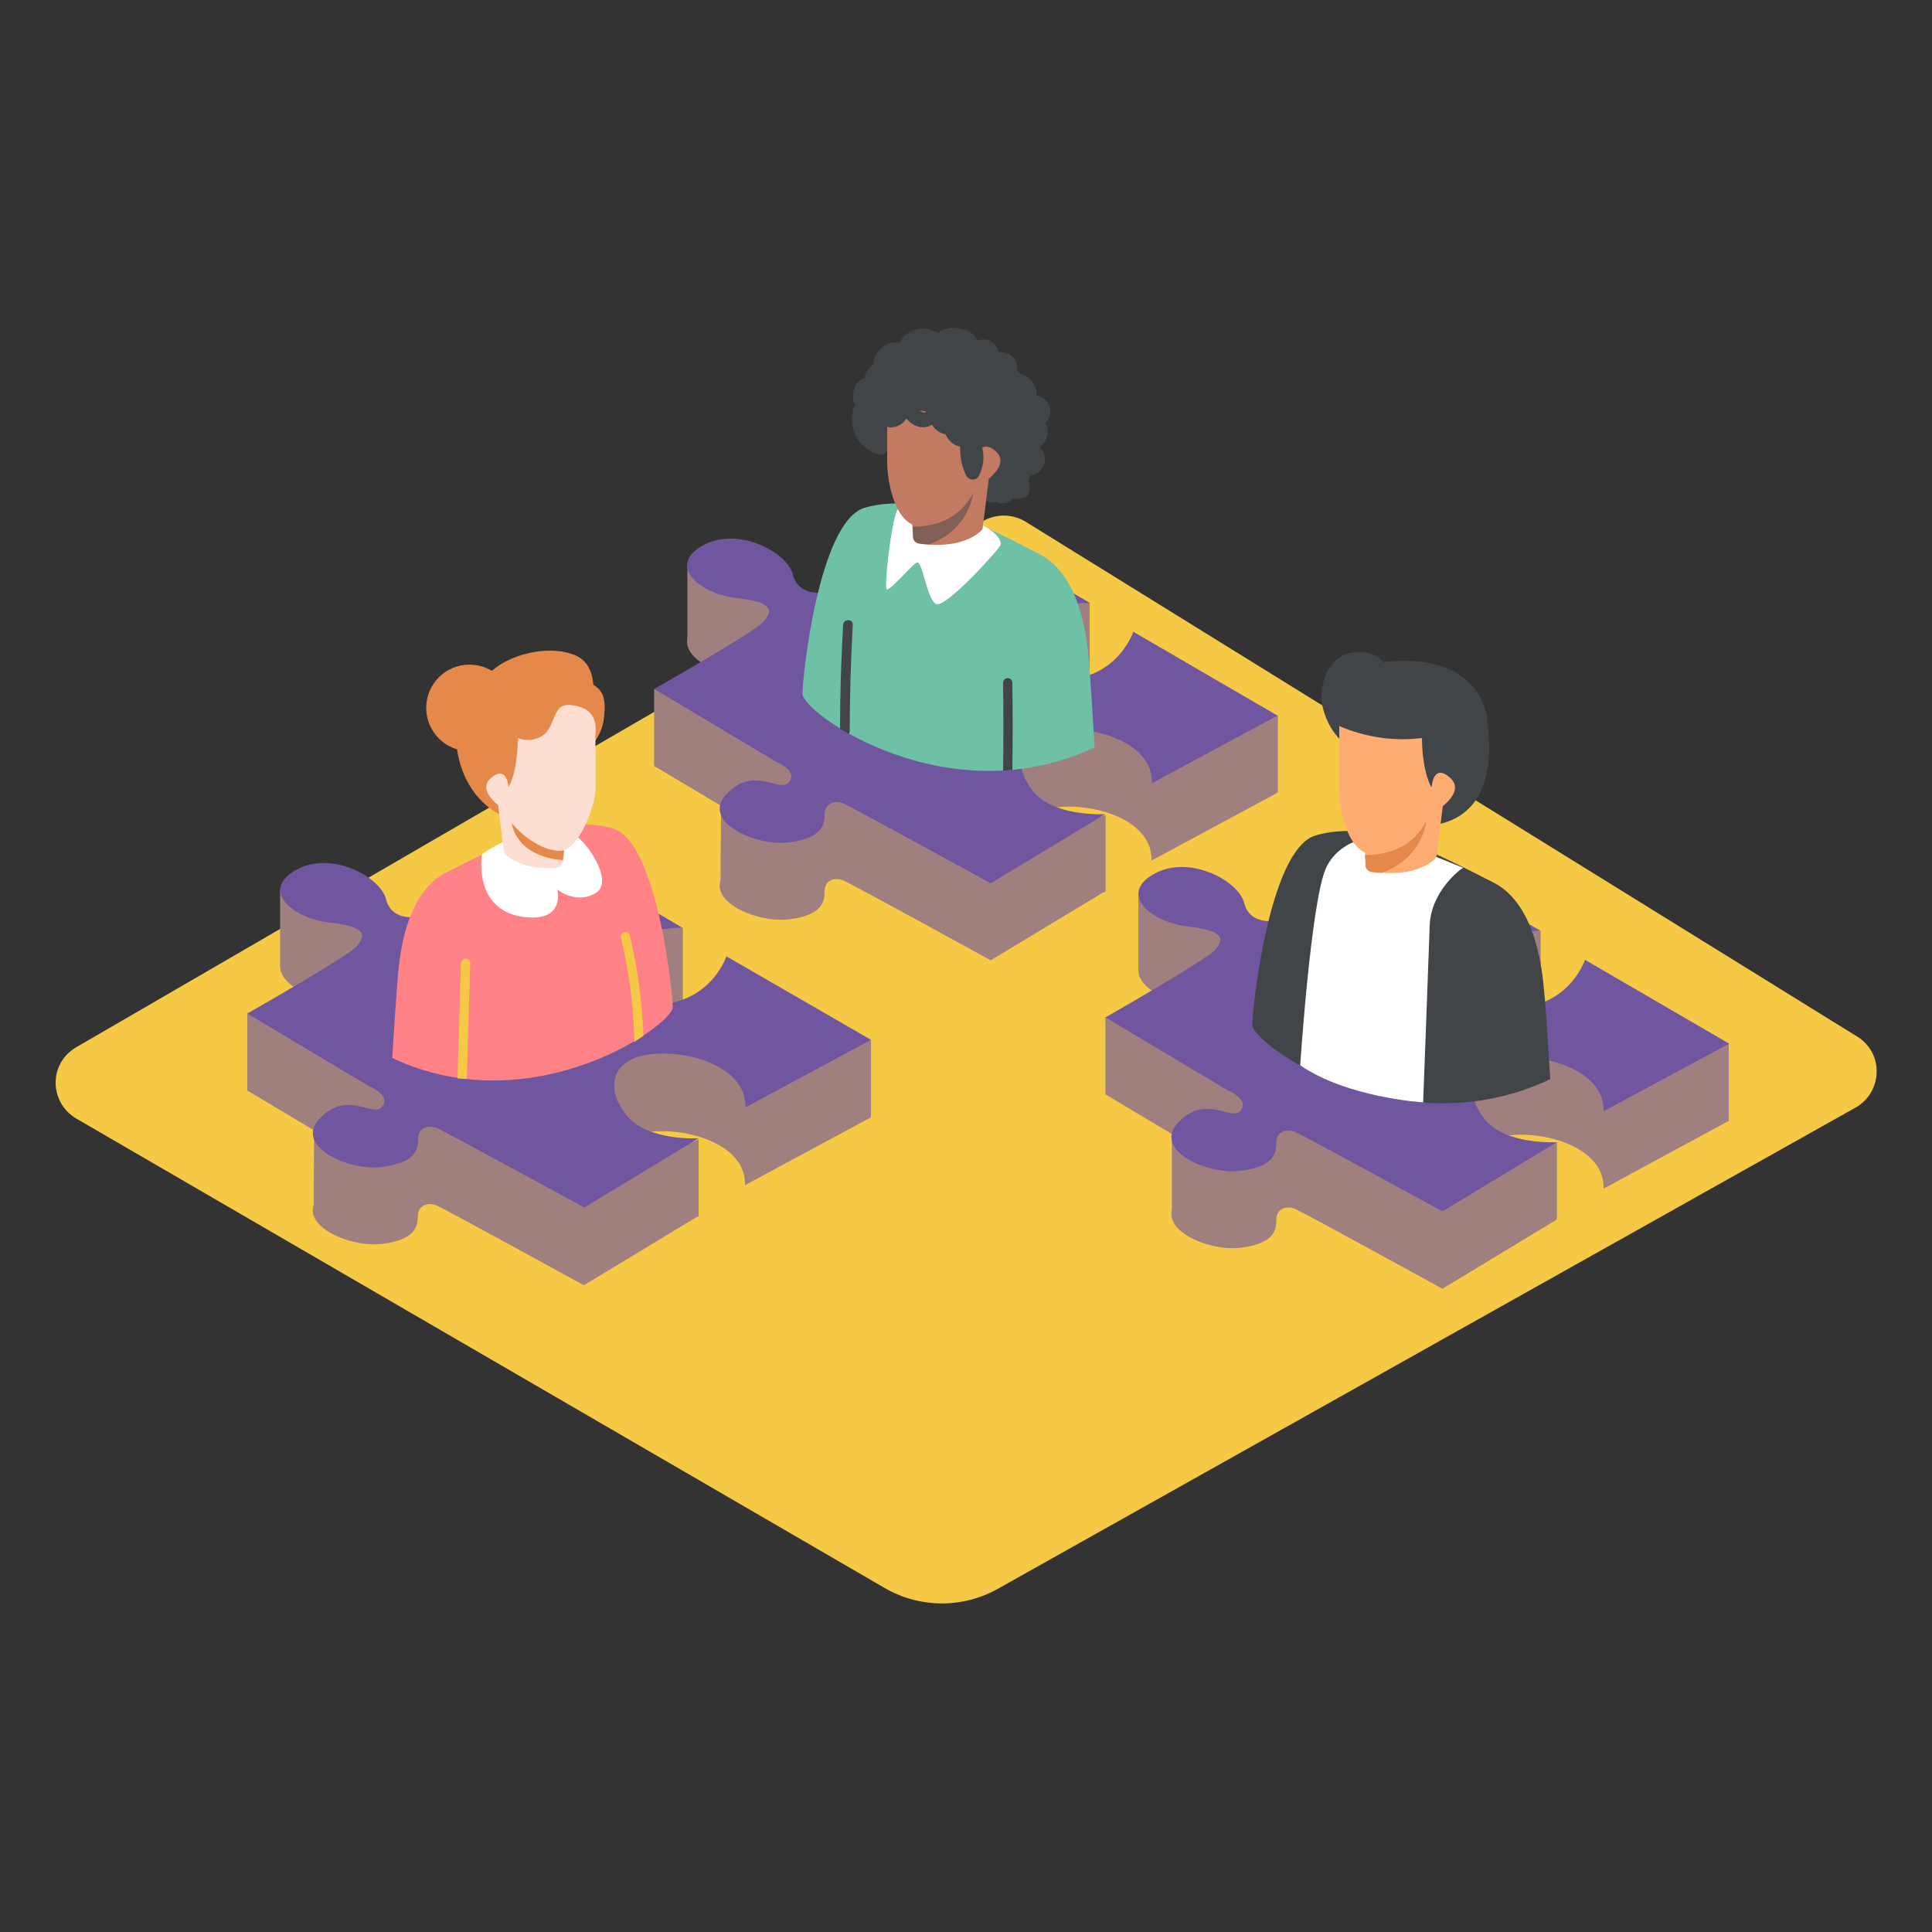 <svg version="1.1" id="Layer_1" xmlns="http://www.w3.org/2000/svg" xmlns:xlink="http://www.w3.org/1999/xlink" x="0px" y="0px" viewBox="0 0 500 500" xml:space="preserve" class="show_show__wrapper__graphic__5Waiy "><rect x="0" y="0" width="500" height="500" fill="#333333" stroke="none"/><title>React</title><style type="text/css">
	.st0{fill:#f5c945;}
	.st1{fill:#70559F;}
	.st2{opacity:0.36;}
	.st3{fill:#414547;}
	.st4{fill:#6EC0A7;}
	.st5{fill:#FFFFFF;}
	.st6{fill:#C27A62;}
	.st7{opacity:0.5;fill:#414547;enable-background:new    ;}
	.st8{fill:#FF8386;}
	.st9{fill:#E5894A;}
	.st10{fill:#FCDED2;}
	.st11{fill:#FFAC73;}
</style><path class="st0" id="field" d="M258.2,411.2l222.1-124.6c5.1-2.9,6.9-9.5,4-14.6c-0.9-1.5-2.1-2.8-3.6-3.7L265.4,135
	c-3.3-2-7.5-2.1-10.9-0.2L19.6,271.1c-5.1,3-6.7,9.5-3.7,14.6c0.9,1.5,2.2,2.8,3.7,3.7L229,411C238,416.2,249.1,416.3,258.2,411.2z"></path><g id="race3"><path class="st1" d="M244.6,154l-31.7,19.2c0,0-6.3,1.1-7.7-4.6s-14.2-12.7-23.4-7.5s-0.8,12.5,9,13.6s9,3.5,6.9,6
		s-28.4,17.5-28.4,17.5l31.5,18.8c0,0,5.8,2.3,3.4,5.3s-8.8-4.4-16,2.9s7.3,13.8,16,12.7s9.2-4.6,9.2-7.3s2.5-3.8,5-2.7
		s38,20.6,38,20.6l29.5-17.8c0,0-13.5,0.8-18.8-6.1s-3.8-14.6,6.5-15.7s24.8,3.6,24.4,13.8l32.5-17.5l-37.3-21.7
		c0,0-5.3,16-25.1,11.7S256.6,176.8,282,176L244.6,154z"></path><path class="st1" d="M177.9,146.1v20c0,0,3.7,4.6,12.1,3.7s12-12.9,12-12.9"></path><path class="st1" d="M169.3,178.3v19.9l18.6,9l-1.3,3.3l-0.1,19.3c0,0,9.7,2.2,14.5,0s6.9-9.5,11.8-10s54.5,14.5,54.5,14.5
		l18.8-3.5v-19.9c0,0-25.1,11.9-33.9,0.2"></path><path class="st1" d="M330.7,205.1v-19.9L282,176v-20c0,0-15.9-0.4-16.1-0.3s-21.7,5.4-11.8,18.2s-6,24.2,8.3,26.5"></path><g class="st2"><path class="st0" d="M244.6,154l-31.7,19.2c0,0-6.3,1.1-7.7-4.6s-14.2-12.7-23.4-7.5s-0.8,12.5,9,13.6s9,3.5,6.9,6
			s-28.4,17.5-28.4,17.5l31.5,18.8c0,0,5.8,2.3,3.4,5.3s-8.8-4.4-16,2.9s7.3,13.8,16,12.7s9.2-4.6,9.2-7.3s2.5-3.8,5-2.7
			s38,20.6,38,20.6l29.5-17.8c0,0-13.5,0.8-18.8-6.1s-3.8-14.6,6.5-15.7s24.8,3.6,24.4,13.8l32.5-17.5l-37.3-21.7
			c0,0-5.3,16-25.1,11.7S256.6,176.8,282,176L244.6,154z"></path><path class="st0" d="M177.9,146.1v20c0,0,3.7,4.6,12.1,3.7s12-12.9,12-12.9"></path><path class="st0" d="M169.3,178.3v19.9l18.6,9l-1.3,3.3l-0.1,19.3c0,0,9.7,2.2,14.5,0s6.9-9.5,11.8-10s54.5,14.5,54.5,14.5
			l18.8-3.5v-19.9c0,0-25.1,11.9-33.9,0.2"></path><path class="st0" d="M330.7,205.1v-19.9L282,176v-20c0,0-15.9-0.4-16.1-0.3s-21.7,5.4-11.8,18.2s-6,24.2,8.3,26.5"></path></g><path class="st1" d="M244.6,134.1l-31.7,19.2c0,0-6.3,1.1-7.7-4.6s-14.2-12.7-23.4-7.5s-0.8,12.5,9,13.6s9,3.4,6.9,6
		s-28.4,17.5-28.4,17.5l31.5,18.8c0,0,5.8,2.3,3.4,5.3s-8.8-4.4-16,2.9s7.3,13.8,16,12.7s9.2-4.6,9.2-7.3s2.5-3.8,5-2.7
		s38,20.6,38,20.6l29.6-17.9c0,0-13.5,0.8-18.8-6.1s-3.8-14.6,6.5-15.7s24.8,3.6,24.4,13.8l32.5-17.5l-37.3-21.7
		c0,0-5.3,16-25.1,11.7s-11.5-18.4,13.8-19.2L244.6,134.1z"></path><path class="st3" d="M220.7,106.1c0.1-0.4,0.4-0.8,0.7-1c-1.1-2-0.8-4.4,0.6-6.2c0.5-0.5,1-0.8,1.7-1c0.3-1.4,1.1-2.7,2.3-3.5
		c0.1-2.3,1.5-4.3,3.6-5.2l0,0c0.3-0.2,0.7-0.3,1-0.5c0.3-0.1,0.7-0.1,1.1,0c0.4,0,0.7,0,1.1,0c1.7-3.3,5.8-4.6,9.1-2.9
		c0,0,0,0,0.1,0c0.3,0.1,0.5,0.3,0.8,0.5c0.2-0.2,0.4-0.4,0.6-0.6c1.6-0.9,3.5-1.1,5.2-0.6c1.6,0.1,3.1,1,4,2.4
		c0.1,0.2,0.2,0.4,0.3,0.7c1.6-0.8,3.6-0.3,4.7,1.2c0.4,0.5,0.7,1.1,0.8,1.7c1.1-0.1,2.1,0.2,3,0.7c1.3,0.9,2,2.4,1.8,4
		c0.2,0.2,0.4,0.5,0.6,0.8c1.6,0.4,2.9,1.4,3.8,2.8c0.5,0.9,0.7,1.9,0.6,2.9c1.9,0.3,3.4,1.8,3.6,3.8c0.2,1.3-0.3,2.5-1.3,3.3
		c0.9,1.4,0.9,3.1,0.1,4.5c-0.4,0.7-0.9,1.3-1.6,1.8c1.5,1.3,1.9,3.6,0.8,5.3c-0.7,1.2-1.9,1.9-3.2,2.1c0,0.1-0.1,0.2-0.1,0.3
		c-0.1,0.2-0.3,0.5-0.4,0.7c0.5,1.9,0.8,4.3-1.6,4.9c-0.8,0.2-1.6,0.2-2.4,0c-1,1.3-2.9,1.7-4.3,0.8l-0.6,0.2c-1,0.3-2-0.3-2.3-1.3
		c-0.4-1.6-0.4-3.3,0.2-4.9c-0.2-0.5-0.4-1-0.6-1.5c-0.3-0.3-0.4-0.6-0.5-1c-0.2-0.4-0.4-0.8-0.7-1.2c-0.3-0.4-0.6-0.8-1-1.2
		c-0.8,0.1-1.6-0.5-1.8-1.3c-0.3-1.1-0.2-2.2,0.2-3.2c-1.2-0.6-1.9-1.8-2.1-3.1c0-0.3,0-0.7,0-1c-0.8,0.3-1.6,0.2-2.4-0.1
		c-0.9-0.3-1.7-1-2.1-1.9c-1.5,1.7-3.9,2.2-5.9,1.3c-0.9-0.4-1.6-1.2-1.9-2.1c-0.7,0.4-1.6,0.6-2.4,0.6c-1,0-1.9-0.5-2.3-1.3
		c-0.4,0.4-0.8,0.6-1.3,0.8l-0.6,6.8c0,0.1,0,0.3-0.1,0.4c0.5,0.9,0.2,2.1-0.7,2.6c-0.4,0.2-0.9,0.3-1.3,0.2c-4.9-1.1-8-6.1-6.9-11
		L220.7,106.1z"></path><path class="st4" d="M283.3,193.4c0,0-1.1-18.1-1.5-22.6c-0.4-4-1.7-21.8-12.8-27.4c-14-7.1-30.2-16.3-45.2-12
		c-12.1,3.5-16.3,45.4-16.1,48.2C207.8,184.7,245.4,211.3,283.3,193.4z"></path><path class="st5" d="M259,140.9c0,0.8-14.4,16.8-16.8,15.4s-3.5-11.6-5-10.7s-6.9,7.4-7.7,6.9s1.2-17.8,2.8-20.7
		S259,134.5,259,140.9z"></path><path class="st6" d="M229.6,103.6v16.1c0,4.6,1.9,17,9.4,16.6s15.3-9.2,15.3-11.2c0,0,7.6-4.8,3.3-8.4s-4.7,2.5-4.7,2.5
		s-2.3-3.4-2.5-12.6C243.4,107.5,236.2,106.5,229.6,103.6z"></path><path class="st6" d="M254,137.3c-3.9,3.6-10.1,4.2-16,3.4c-0.9-0.1-1.6-0.7-1.7-1.6c-0.1-1.8-0.2-3.6-0.4-5.3l20-9.8l-1.6,12.7
		C254.3,136.9,254.2,137.1,254,137.3z"></path><path class="st7" d="M240.3,140.9c-0.8,0-1.6-0.1-2.3-0.2c-0.9-0.1-1.6-0.7-1.7-1.6c0-0.9-0.1-1.9-0.1-2.8c4.2,0,11.7-1,15.7-8.8
		C250.9,133.8,246.4,138.9,240.3,140.9z"></path><path class="st3" d="M260.7,199.4h-1.1c0.1-7.5,0.1-15.1,0-22.7c0-0.7,0.6-1.2,1.2-1.2c0.7,0,1.2,0.6,1.2,1.2
		c0.1,7.5,0.1,15,0,22.5L260.7,199.4z"></path><path class="st3" d="M219.7,189.9L219.7,189.9l-0.2-0.1l-0.7-0.4L218,189l-0.6-0.4c0-9,0.3-17.9,0.8-26.9c0.1-1.6,2.6-1.6,2.5,0
		c-0.5,9.2-0.8,18.5-0.8,27.7C219.8,189.6,219.8,189.8,219.7,189.9z"></path><path class="st3" d="M226,104.6c0.2-0.7,0.8-1.3,1.5-1.3c0-0.3,0-0.5,0-0.8c0.1-2.4,3.8-2.4,3.7,0c0,0.2,0,0.3,0.2,0.5
		c0.1-1,0.9-1.8,1.9-1.8c0.3-0.2,0.6-0.2,0.9-0.2c1,0,1.8,0.8,1.9,1.9c0,0.3-0.1,0.6-0.2,0.9c0.4,0.5,0.7,1,1.1,1.5s2.1,2,2.6,1.3
		l0,0c-0.7-0.7-0.7-1.9,0-2.6c0,0,0,0,0,0c0.3-0.3,0.8-0.5,1.2-0.5c0.3-0.4,0.8-0.6,1.3-0.6c1,0,1.9,0.8,1.9,1.9v0.2
		c1.2,0.4,2.5,0.3,3.7-0.2c0.2-0.1,0.3-0.1,0.5-0.1c0.1-0.2,0.2-0.4,0.3-0.5c0.5-0.9,1.7-1.1,2.6-0.7c0.9,0.5,1.2,1.7,0.7,2.5
		c-0.1,0.1-0.1,0.2-0.2,0.3l0,0c0.3-0.1,0.6-0.1,0.8,0c0.3-1,1.4-1.5,2.3-1.2c0.9,0.3,1.5,1.3,1.2,2.2c-0.3,1.3-1.3,2.4-2.5,2.9v0.4
		c0.9,0.1,1.6,0.9,1.5,1.9c0,0.3-0.1,0.6-0.3,0.8c-0.3,0.4-0.6,0.7-0.9,1l0.2,0.7c0,0.1,0.1,0.1,0.1,0.2c0.9,2.6,0.6,5.5-0.7,8
		c-0.5,0.9-1.7,1.2-2.6,0.6c-0.3-0.2-0.5-0.4-0.6-0.6c-1.2-2.4-1.7-5-1.6-7.6c-0.2-0.1-0.5-0.1-0.7-0.2c-1.4-0.5-2.5-1.6-3.1-3
		c-1.5-0.3-2.8-1.2-3.5-2.5c-0.9,0.6-2.1,0.8-3.2,0.6c-1.4-0.3-2.6-1.1-3.4-2.2c-0.9,1.5-2.5,2.3-4.2,2.3c-2.6-0.2-4.6-2.5-4.4-5.1
		C226,105,226,104.8,226,104.6z"></path></g><g id="race2"><path class="st1" d="M139.3,238l-31.7,19.2c0,0-6.3,1.1-7.7-4.6s-14.2-12.7-23.4-7.5s-0.8,12.5,9,13.6s9,3.5,6.9,6
		S64,282.2,64,282.2L95.5,301c0,0,5.8,2.3,3.4,5.3s-8.8-4.4-16,2.9s7.3,13.8,16,12.7s9.2-4.6,9.2-7.2s2.5-3.8,5-2.7s38,20.6,38,20.6
		l29.6-17.9c0,0-13.4,0.8-18.8-6.1s-3.8-14.6,6.5-15.7s24.8,3.6,24.4,13.8l32.5-17.5L188,267.4c0,0-5.3,16-25.1,11.7
		s-11.5-18.4,13.8-19.1L139.3,238z"></path><path class="st1" d="M72.5,230.1v20c0,0,3.7,4.6,12.1,3.7s12-12.9,12-12.9"></path><path class="st1" d="M64,262.3v19.9l18.6,9l-1.3,3.3l-0.1,19.3c0,0,9.7,2.2,14.5,0s6.9-9.5,11.8-10s54.5,14.5,54.5,14.5l18.8-3.5
		v-19.9c0,0-25.1,11.9-33.9,0.2"></path><path class="st1" d="M225.4,289.1v-19.9l-48.7-9.2v-19.9c0,0-15.9-0.4-16.1-0.3s-21.7,5.4-11.8,18.2s-6,24.2,8.3,26.5"></path><g class="st2"><path class="st0" d="M139.3,238l-31.7,19.2c0,0-6.3,1.1-7.7-4.6s-14.2-12.7-23.4-7.5s-0.8,12.5,9,13.6s9,3.5,6.9,6
			S64,282.2,64,282.2L95.5,301c0,0,5.8,2.3,3.4,5.3s-8.8-4.4-16,2.9s7.3,13.8,16,12.7s9.2-4.6,9.2-7.2s2.5-3.8,5-2.7
			s38,20.6,38,20.6l29.6-17.9c0,0-13.4,0.8-18.8-6.1s-3.8-14.6,6.5-15.7s24.8,3.6,24.4,13.8l32.5-17.5L188,267.4
			c0,0-5.3,16-25.1,11.7s-11.5-18.4,13.8-19.1L139.3,238z"></path><path class="st0" d="M72.5,230.1v20c0,0,3.7,4.6,12.1,3.7s12-12.9,12-12.9"></path><path class="st0" d="M64,262.3v19.9l18.6,9l-1.3,3.3l-0.1,19.3c0,0,9.7,2.2,14.5,0s6.9-9.5,11.8-10s54.5,14.5,54.5,14.5l18.8-3.5
			v-19.9c0,0-25.1,11.9-33.9,0.2"></path><path class="st0" d="M225.4,289.1v-19.9l-48.7-9.2v-19.9c0,0-15.9-0.4-16.1-0.3s-21.7,5.4-11.8,18.2s-6,24.2,8.3,26.5"></path></g><path class="st1" d="M139.3,218.1l-31.7,19.2c0,0-6.3,1.1-7.7-4.6s-14.2-12.8-23.4-7.5s-0.8,12.5,9,13.6s9,3.4,6.9,6
		S64,262.3,64,262.3l31.5,18.8c0,0,5.8,2.3,3.4,5.3s-8.8-4.4-16,2.9S90.3,303.2,99,302s9.2-4.6,9.2-7.3s2.5-3.8,5-2.7
		s38,20.5,38,20.5l29.6-17.9c0,0-13.4,0.8-18.8-6.1s-3.8-14.6,6.5-15.7s24.8,3.6,24.4,13.8l32.5-17.5L188,247.5
		c0,0-5.3,16-25.1,11.7s-11.7-18.4,13.7-19.1L139.3,218.1z"></path><path class="st8" d="M101.5,273.8c0,0,1.1-17.3,1.5-21.6c0.4-3.9,1.7-20.9,12.3-26.3c13.5-6.8,29-15.6,43.3-11.5
		c11.6,3.3,15.6,43.6,15.5,46.3C173.9,265.4,137.8,290.9,101.5,273.8z"></path><path class="st5" d="M124.7,221.1c0,0-2.5,15.1,11.7,16.3c10,0.8,7.8-7.2,7.8-7.2s4.9,4,10,0.9s-3.3-15.1-7.1-15.9
		S133.9,214.6,124.7,221.1z"></path><circle class="st9" cx="121.5" cy="183.2" r="11.2"></circle><path class="st9" d="M153.5,192.5c1.8-2.2,2.8-5,2.9-7.9c0.2-1.4,0.1-2.8-0.2-4.1c-0.4-1.4-1.4-2.6-2.7-3.3c-1-0.6-1.9-1.4-2.7-2.2
		c0,0-29.3-5.7-32.7,11.4l0,0c-0.6,4.8-0.3,19.2,12.9,25.3s7.2-15.7,7.2-15.7"></path><path class="st10" d="M146.4,216.9l-17.5-8.6l1.5,12.2c0,0,0.1,0.2,0.4,0.6c3.2,2.9,8.1,3.8,12.9,3.5c1.1-0.1,1.9-0.9,2-2
		C145.9,220.7,146.1,218.8,146.4,216.9z"></path><path class="st10" d="M154.1,189.3c0,0,1-5.7-5.4-6.7c-1.7-0.3-3.4-0.3-4.4,1.3c-1.3,2-1.5,4.3-3.3,6c-1.9,1.6-4.5,2.1-6.9,1.1
		c0,1.9,0.2,3.3,2.6,4S152.3,193,154.1,189.3z"></path><path class="st9" d="M130.9,183.9c7-2.5,13.7-4,21.1-3c0.7,0.1,1.2,0.6,1.2,1.2c0.6-3,1.3-10.5-4.8-12.7
		c-7.6-2.9-20.3,0.7-23.8,7.6c-1.8,3.4-2.6,7.2-2.4,11C124.8,186.2,127.8,184.8,130.9,183.9z"></path><path class="st9" d="M146,220l-0.3,2.6c0,0-11.7-0.3-13.3-9.8L146,220z"></path><path class="st10" d="M154.1,188.8v15.4c0,4.4-4.4,16-9.1,16c-7.3,0-14.7-8.8-14.7-10.8c0,0-7.3-4.6-3.2-8.1s4.5,2.4,4.5,2.4
		s2.2-3.3,2.4-12C140.9,192.6,147.8,191.6,154.1,188.8z"></path><path class="st0" d="M164.5,269.4c0.7-0.4,1.4-0.9,2-1.3c-0.3-8.8-1.5-17.5-3.5-26c-0.4-1.5-2.7-0.9-2.3,0.6
		c2.1,8.8,3.3,17.9,3.5,27L164.5,269.4z"></path><path class="st0" d="M119.8,279.2c0.3,0,0.7,0,1,0.1l0.9-30.1c-0.1-0.7-0.6-1.1-1.3-1.1c-0.6,0.1-1,0.5-1.1,1.1l0,0l-0.9,29.9
		C118.9,279.1,119.4,279.1,119.8,279.2z"></path></g><g id="race1"><path class="st1" d="M361.4,239l-31.7,19.2c0,0-6.3,1.1-7.7-4.6s-14.2-12.7-23.4-7.5s-0.8,12.5,9,13.6s9,3.5,6.9,6
		s-28.4,17.5-28.4,17.5l31.5,18.8c0,0,5.8,2.3,3.5,5.3s-8.8-4.4-16,2.9s7.3,13.8,16,12.7s9.2-4.6,9.2-7.3s2.5-3.8,5-2.7
		s38,20.6,38,20.6l29.6-17.9c0,0-13.5,0.8-18.8-6.1s-3.8-14.6,6.5-15.7s24.8,3.6,24.4,13.8l32.5-17.6l-37.3-21.7
		c0,0-5.3,16-25.1,11.7s-11.7-18.4,13.7-19.1L361.4,239z"></path><path class="st1" d="M294.6,231.1v20c0,0,3.7,4.6,12.2,3.7s12-12.9,12-12.9"></path><path class="st1" d="M286.1,263.2v19.9l18.5,9l-1.3,3.3v19.2c0,0,9.7,2.2,14.5,0s6.9-9.5,11.8-10s54.5,14.5,54.5,14.5l18.8-3.6
		v-19.9c0,0-25.2,11.9-33.9,0.2"></path><path class="st1" d="M447.4,290v-19.9l-48.7-9.2V241c0,0-15.9-0.4-16.1-0.3s-21.7,5.4-11.8,18.2c9.9,12.7-6,24.2,8.3,26.5"></path><g class="st2"><path class="st0" d="M361.4,239l-31.7,19.2c0,0-6.3,1.1-7.7-4.6s-14.2-12.7-23.4-7.5s-0.8,12.5,9,13.6s9,3.5,6.9,6
			s-28.4,17.5-28.4,17.5l31.5,18.8c0,0,5.8,2.3,3.5,5.3s-8.8-4.4-16,2.9s7.3,13.8,16,12.7s9.2-4.6,9.2-7.3s2.5-3.8,5-2.7
			s38,20.6,38,20.6l29.6-17.9c0,0-13.5,0.8-18.8-6.1s-3.8-14.6,6.5-15.7s24.8,3.6,24.4,13.8l32.5-17.6l-37.3-21.7
			c0,0-5.3,16-25.1,11.7s-11.7-18.4,13.7-19.1L361.4,239z"></path><path class="st0" d="M294.6,231.1v20c0,0,3.7,4.6,12.2,3.7s12-12.9,12-12.9"></path><path class="st0" d="M286.1,263.2v19.9l18.5,9l-1.3,3.3v19.2c0,0,9.7,2.2,14.5,0s6.9-9.5,11.8-10s54.5,14.5,54.5,14.5l18.8-3.6
			v-19.9c0,0-25.2,11.9-33.9,0.2"></path><path class="st0" d="M447.4,290v-19.9l-48.7-9.2V241c0,0-15.9-0.4-16.1-0.3s-21.7,5.4-11.8,18.2c9.9,12.7-6,24.2,8.3,26.5"></path></g><path class="st1" d="M361.4,219.1l-31.7,19.2c0,0-6.3,1.1-7.7-4.6s-14.2-12.7-23.4-7.5s-0.8,12.5,9,13.6s9,3.5,6.9,6
		s-28.4,17.5-28.4,17.5l31.5,18.8c0,0,5.8,2.3,3.5,5.3s-8.8-4.4-16,2.9s7.3,13.8,16,12.7s9.2-4.6,9.2-7.3s2.5-3.8,5-2.7
		s38,20.5,38,20.5l29.6-17.9c0,0-13.5,0.8-18.8-6.1s-3.8-14.6,6.5-15.7s24.8,3.7,24.4,13.8l32.5-17.5l-37.3-21.7
		c0,0-5.3,16-25.2,11.7s-11.7-18.4,13.7-19.2L361.4,219.1z"></path><path class="st3" d="M401.2,279.3c0,0-1.1-18.4-1.6-23c-0.4-4.1-1.8-22.2-13.1-27.9c-14.3-7.2-30.8-16.6-46-12.2
		c-12.3,3.6-16.5,46.3-16.4,49.1C324.4,270.5,362.7,297.5,401.2,279.3z"></path><path class="st1" d="M378.7,224.6c-0.3-0.1-8.4,5.9-8.7,14.9s-1.7,45.8-1.7,45.8s-19.6-1.2-31.8-9.6c0,0,2.8-42.7,6.7-51.1
		s14.7-8.4,14.7-8.4L378.7,224.6z"></path><path class="st5" d="M378.7,224.6c-0.3-0.1-8.4,5.9-8.7,14.9s-1.7,45.8-1.7,45.8s-19.6-1.2-31.8-9.6c0,0,2.8-42.7,6.7-51.1
		s14.7-8.4,14.7-8.4L378.7,224.6z"></path><path class="st3" d="M347.3,191.9c-2.3-2.2-4-5.1-4.8-8.2c-1.8-5.7,1.2-14,7.4-14.8s8.1,2.5,8.1,2.5s23.2-4.1,26.8,14.1l0,0
		c0.6,5.1,3.4,23.5-11.6,27.6s-9.6-17.3-9.6-17.3"></path><path class="st11" d="M346.6,187.9v16.4c0,4.7,1.9,17.3,9.6,16.9s15.6-9.3,15.6-11.4c0,0,7.8-4.8,3.4-8.6s-4.7,2.6-4.7,2.6
		s-2.4-3.5-2.5-12.8C360.7,191.9,353.3,190.8,346.6,187.9z"></path><path class="st11" d="M371.5,222.2c-3.9,3.6-10.3,4.3-16.2,3.4c-0.9-0.1-1.6-0.8-1.8-1.7c-0.1-1.8-0.2-3.6-0.4-5.4l20.3-9.9
		l-1.6,12.9L371.5,222.2z"></path><path class="st9" d="M357.5,225.9c-0.8,0-1.6-0.1-2.4-0.2c-0.9-0.1-1.6-0.7-1.7-1.6c0-0.9-0.1-1.9-0.2-2.8c4.3,0,12-1,16-9
		C368.3,218.6,363.7,223.9,357.5,225.9z"></path></g></svg>